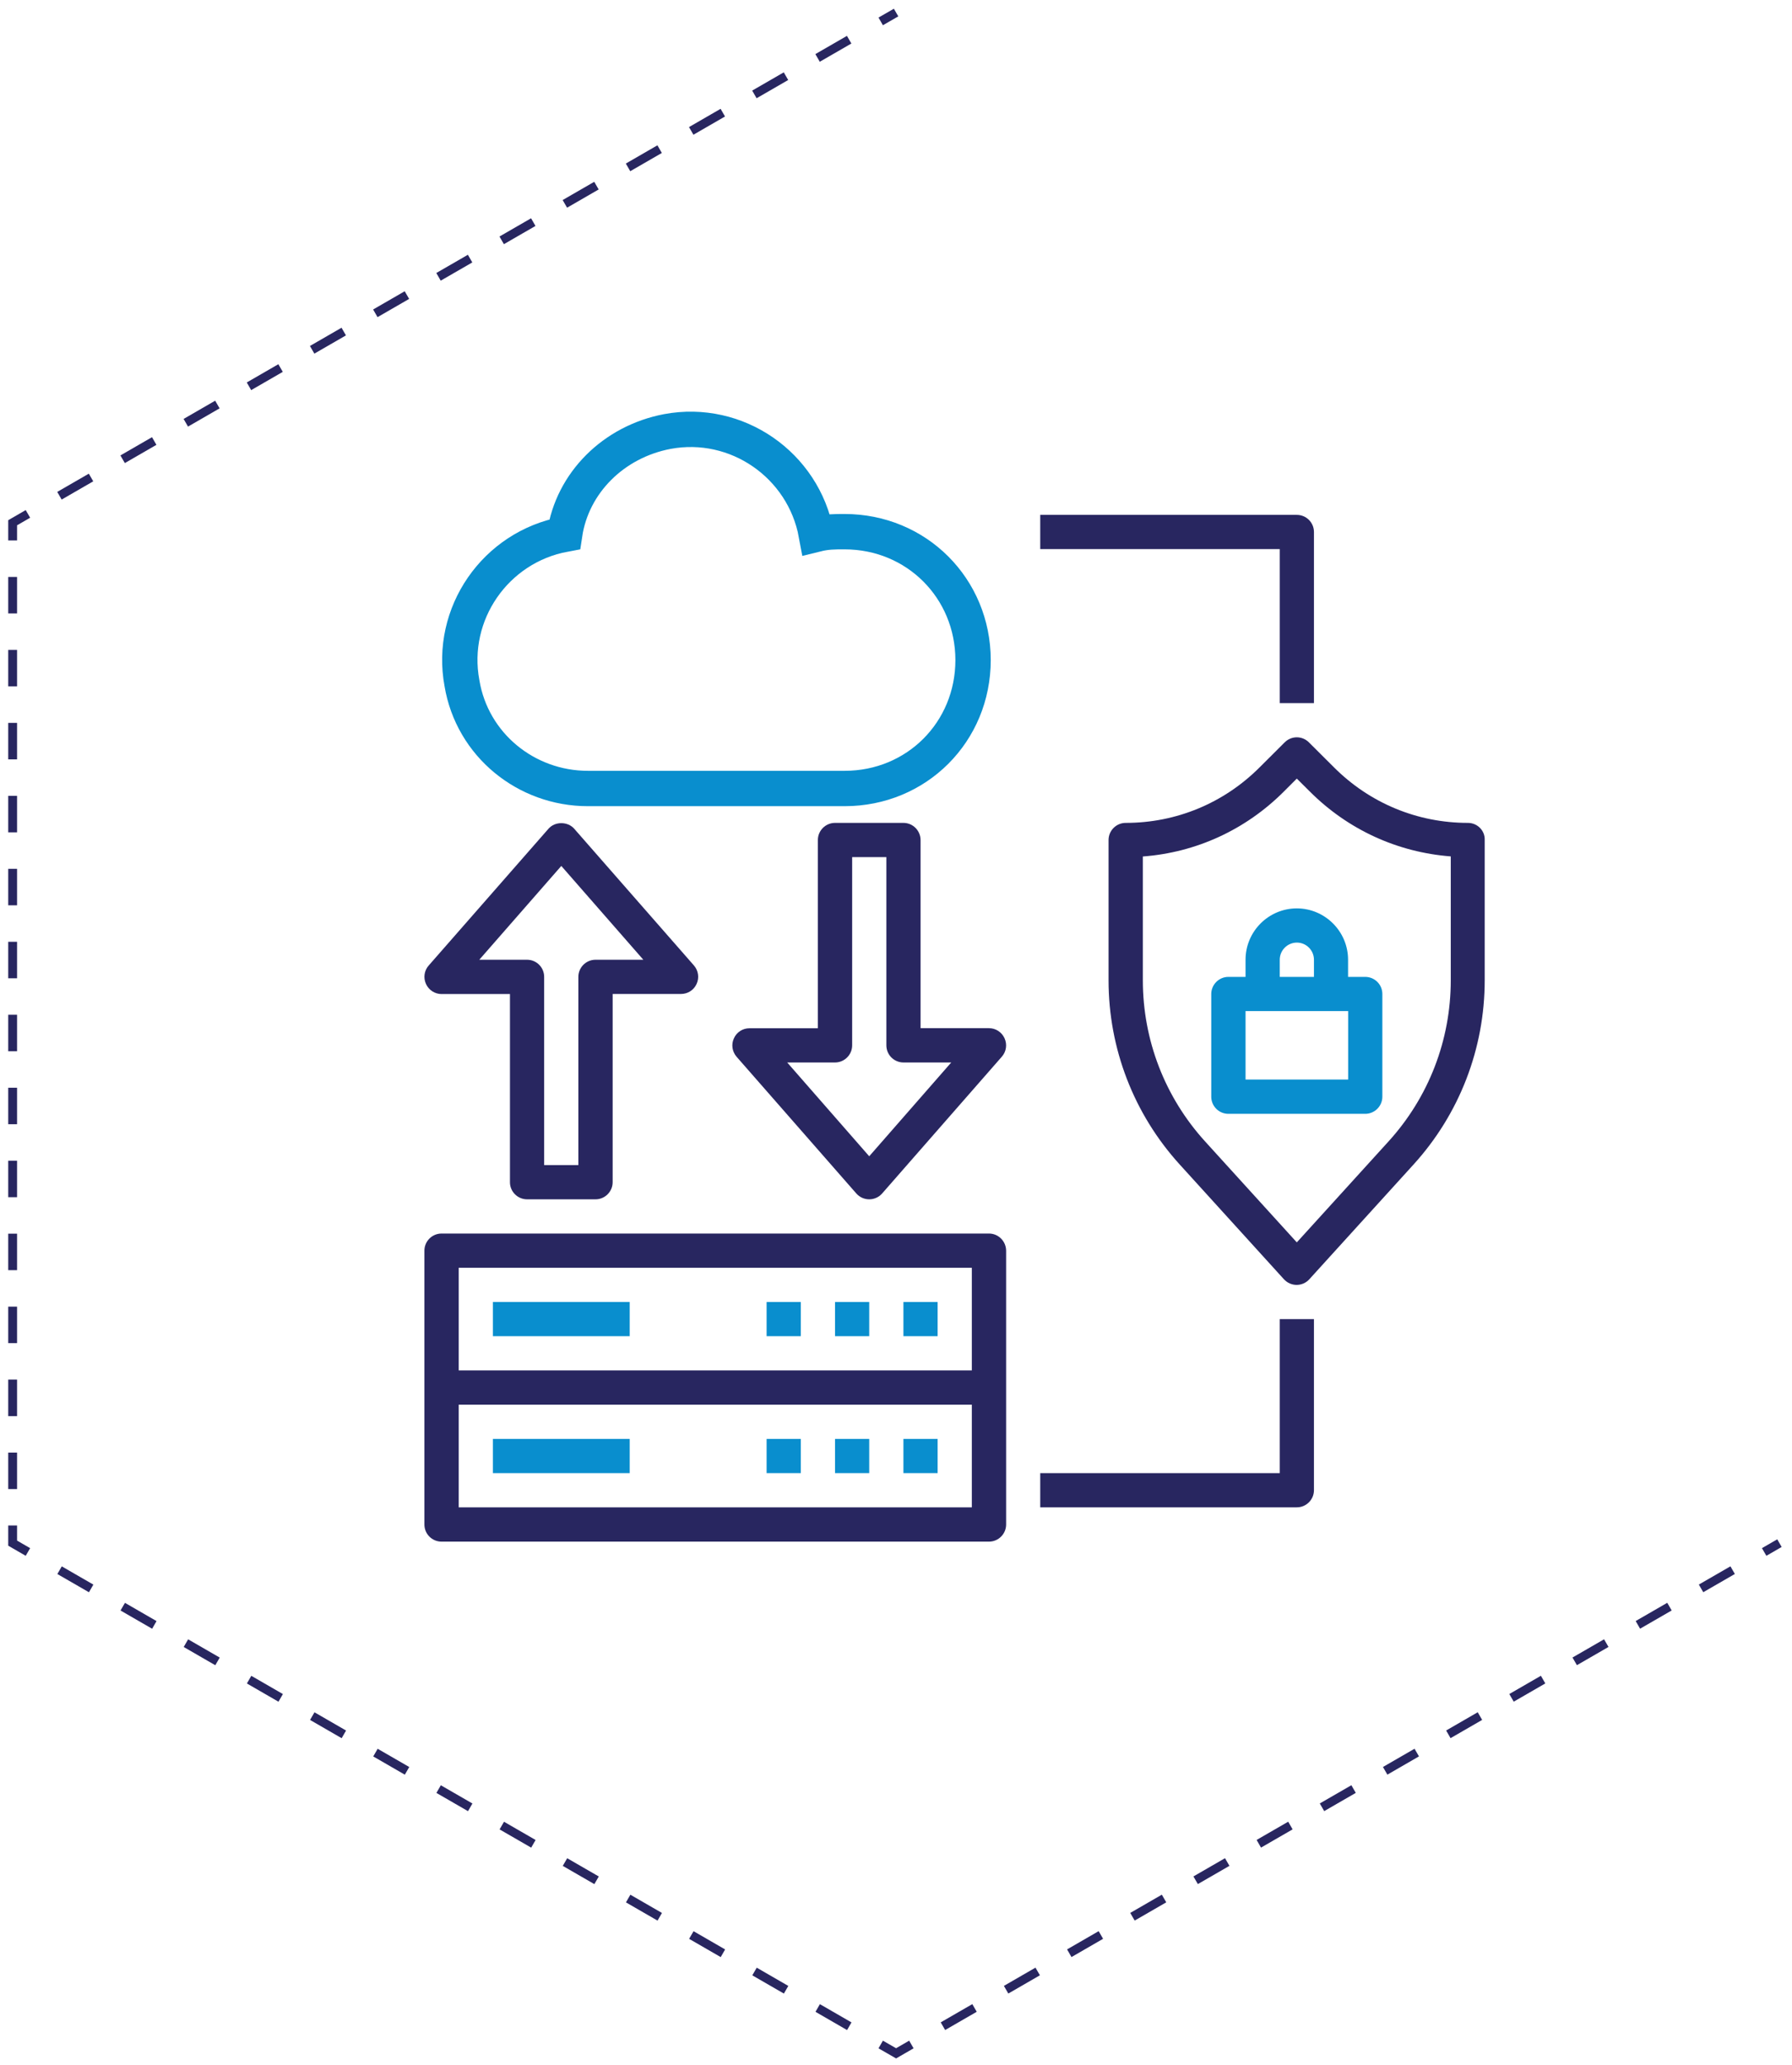 <?xml version="1.0" encoding="utf-8"?>
<!-- Generator: Adobe Illustrator 23.0.4, SVG Export Plug-In . SVG Version: 6.00 Build 0)  -->
<svg version="1.1" id="Layer_1" xmlns="http://www.w3.org/2000/svg" xmlns:xlink="http://www.w3.org/1999/xlink" x="0px" y="0px"
	 viewBox="0 0 202.76 233.6" style="enable-background:new 0 0 202.76 233.6;" xml:space="preserve">
<style type="text/css">
	.st0{fill:none;stroke:#282660;stroke-miterlimit:10;}
	.st1{fill:none;stroke:#282660;stroke-miterlimit:10;stroke-dasharray:4.127,4.127;}
	.st2{fill:#282660;}
	.st3{fill:#098ECE;}
	.st4{fill:none;stroke:#098ECE;stroke-width:2;stroke-miterlimit:10;}
	.st5{fill:none;stroke:#098ECE;stroke-width:2;stroke-miterlimit:10;stroke-dasharray:3.965,3.965;}
	.st6{fill:none;stroke:#098ECE;stroke-width:4;stroke-miterlimit:10;}
</style>
<g>
	<g>
		<line class="st0" x1="101.39" y1="1.42" x2="99.65" y2="2.42"/>
		<line class="st1" x1="96.08" y1="4.49" x2="4.95" y2="57.1"/>
		<polyline class="st0" points="3.16,58.13 1.43,59.13 1.43,61.13 		"/>
		<line class="st1" x1="1.43" y1="65.26" x2="1.43" y2="170.48"/>
		<polyline class="st0" points="1.43,172.55 1.43,174.55 3.16,175.55 		"/>
		<line class="st1" x1="6.74" y1="177.61" x2="97.87" y2="230.22"/>
		<polyline class="st0" points="99.65,231.26 101.39,232.26 103.12,231.26 		"/>
		<line class="st1" x1="106.69" y1="229.19" x2="197.82" y2="176.58"/>
		<line class="st0" x1="199.61" y1="175.55" x2="201.34" y2="174.55"/>
	</g>
</g>
<g>
	<path class="st2" d="M166.09,93.08c-5.72,0-11.1-2.23-15.15-6.28l-2.84-2.83c-0.76-0.76-1.98-0.76-2.74,0l-2.84,2.83
		c-4.05,4.05-9.43,6.28-15.15,6.28c-1.07,0-1.94,0.87-1.94,1.94v15.87c0,7.72,2.86,15.12,8.05,20.83l11.8,12.99
		c0.37,0.4,0.89,0.63,1.43,0.63s1.07-0.23,1.43-0.63l11.8-12.99c5.19-5.71,8.05-13.11,8.05-20.83V95.01
		C168.03,93.95,167.16,93.08,166.09,93.08z M164.15,110.89c0,6.76-2.5,13.23-7.05,18.23l-10.37,11.41l-10.37-11.41
		c-4.55-5-7.05-11.47-7.05-18.23V96.88c6.03-0.45,11.63-3.02,15.95-7.34l1.47-1.47l1.47,1.46c4.32,4.32,9.93,6.88,15.95,7.34V110.89
		z"/>
	<path class="st3" d="M140.93,108.56v1.94h-1.94c-1.07,0-1.94,0.87-1.94,1.94v11.61c0,1.07,0.86,1.94,1.94,1.94h15.48
		c1.07,0,1.94-0.87,1.94-1.94v-11.61c0-1.07-0.86-1.94-1.94-1.94h-1.94v-1.94c0-3.2-2.61-5.81-5.81-5.81
		C143.53,102.76,140.93,105.36,140.93,108.56z M152.54,122.11h-11.61v-7.74h11.61V122.11z M148.67,108.56v1.94h-3.87v-1.94
		c0-1.07,0.87-1.94,1.94-1.94S148.67,107.5,148.67,108.56z"/>
	<path class="st3" d="M55.77,162.76h15.48v3.87H55.77V162.76z"/>
	<path class="st3" d="M102.22,162.76h3.87v3.87h-3.87V162.76z"/>
	<path class="st3" d="M94.48,162.76h3.87v3.87h-3.87V162.76z"/>
	<path class="st3" d="M86.74,162.76h3.87v3.87h-3.87V162.76z"/>
	<path class="st2" d="M111.9,139.53H49.96c-1.07,0-1.94,0.87-1.94,1.94v30.97c0,1.07,0.86,1.94,1.94,1.94h61.94
		c1.07,0,1.94-0.87,1.94-1.94v-30.97C113.83,140.4,112.97,139.53,111.9,139.53z M51.9,143.4h58.06v11.61H51.9V143.4z M109.96,170.5
		H51.9v-11.61h58.06V170.5z"/>
	<path class="st3" d="M55.77,147.27h15.48v3.87H55.77V147.27z"/>
	<path class="st3" d="M102.22,147.27h3.87v3.87h-3.87V147.27z"/>
	<path class="st3" d="M94.48,147.27h3.87v3.87h-3.87V147.27z"/>
	<path class="st3" d="M86.74,147.27h3.87v3.87h-3.87V147.27z"/>
	<path class="st2" d="M59.64,135.66h7.74c1.07,0,1.94-0.87,1.94-1.94v-21.29h7.74c0.76,0,1.45-0.44,1.76-1.14
		c0.32-0.69,0.2-1.5-0.3-2.08L64.97,93.74c-0.74-0.84-2.18-0.84-2.91,0L48.5,109.22c-0.5,0.57-0.62,1.38-0.3,2.08
		c0.31,0.69,1,1.14,1.76,1.14h7.74v21.29C57.7,134.79,58.57,135.66,59.64,135.66z M54.23,108.56l9.28-10.61l9.28,10.61h-5.41
		c-1.07,0-1.94,0.87-1.94,1.94v21.29h-3.87V110.5c0-1.07-0.86-1.94-1.94-1.94H54.23z"/>
	<path class="st2" d="M102.22,93.08h-7.74c-1.07,0-1.94,0.87-1.94,1.94v21.29H84.8c-0.76,0-1.45,0.44-1.76,1.14
		c-0.32,0.69-0.2,1.5,0.3,2.08L96.89,135c0.37,0.42,0.9,0.66,1.46,0.66s1.09-0.24,1.46-0.66l13.55-15.48
		c0.5-0.57,0.62-1.38,0.3-2.08c-0.31-0.69-1-1.14-1.76-1.14h-7.74V95.01C104.15,93.95,103.29,93.08,102.22,93.08z M107.63,120.18
		l-9.28,10.61l-9.28-10.61h5.41c1.07,0,1.94-0.87,1.94-1.94V96.95h3.87v21.29c0,1.07,0.86,1.94,1.94,1.94H107.63z"/>
	<path class="st2" d="M144.8,79.53h3.87V60.18c0-1.07-0.86-1.94-1.94-1.94H117.7v3.87h27.1V79.53z"/>
	<path class="st2" d="M144.8,166.63h-27.1v3.87h29.03c1.07,0,1.94-0.87,1.94-1.94v-19.35h-3.87V166.63z"/>
</g>
<g>
	<g>
		<path class="st6" d="M95.56,60.14c-1.16,0-2.03,0-3.2,0.29c-1.45-7.85-9.01-13.08-16.85-11.62c-6.1,1.16-10.75,5.81-11.62,11.62
			c-7.85,1.45-13.08,9.01-11.62,16.85c1.16,6.97,7.26,11.91,14.24,11.91h29.06c8.14,0,14.53-6.39,14.53-14.53
			C110.09,66.54,103.7,60.14,95.56,60.14z"/>
	</g>
</g>
</svg>
